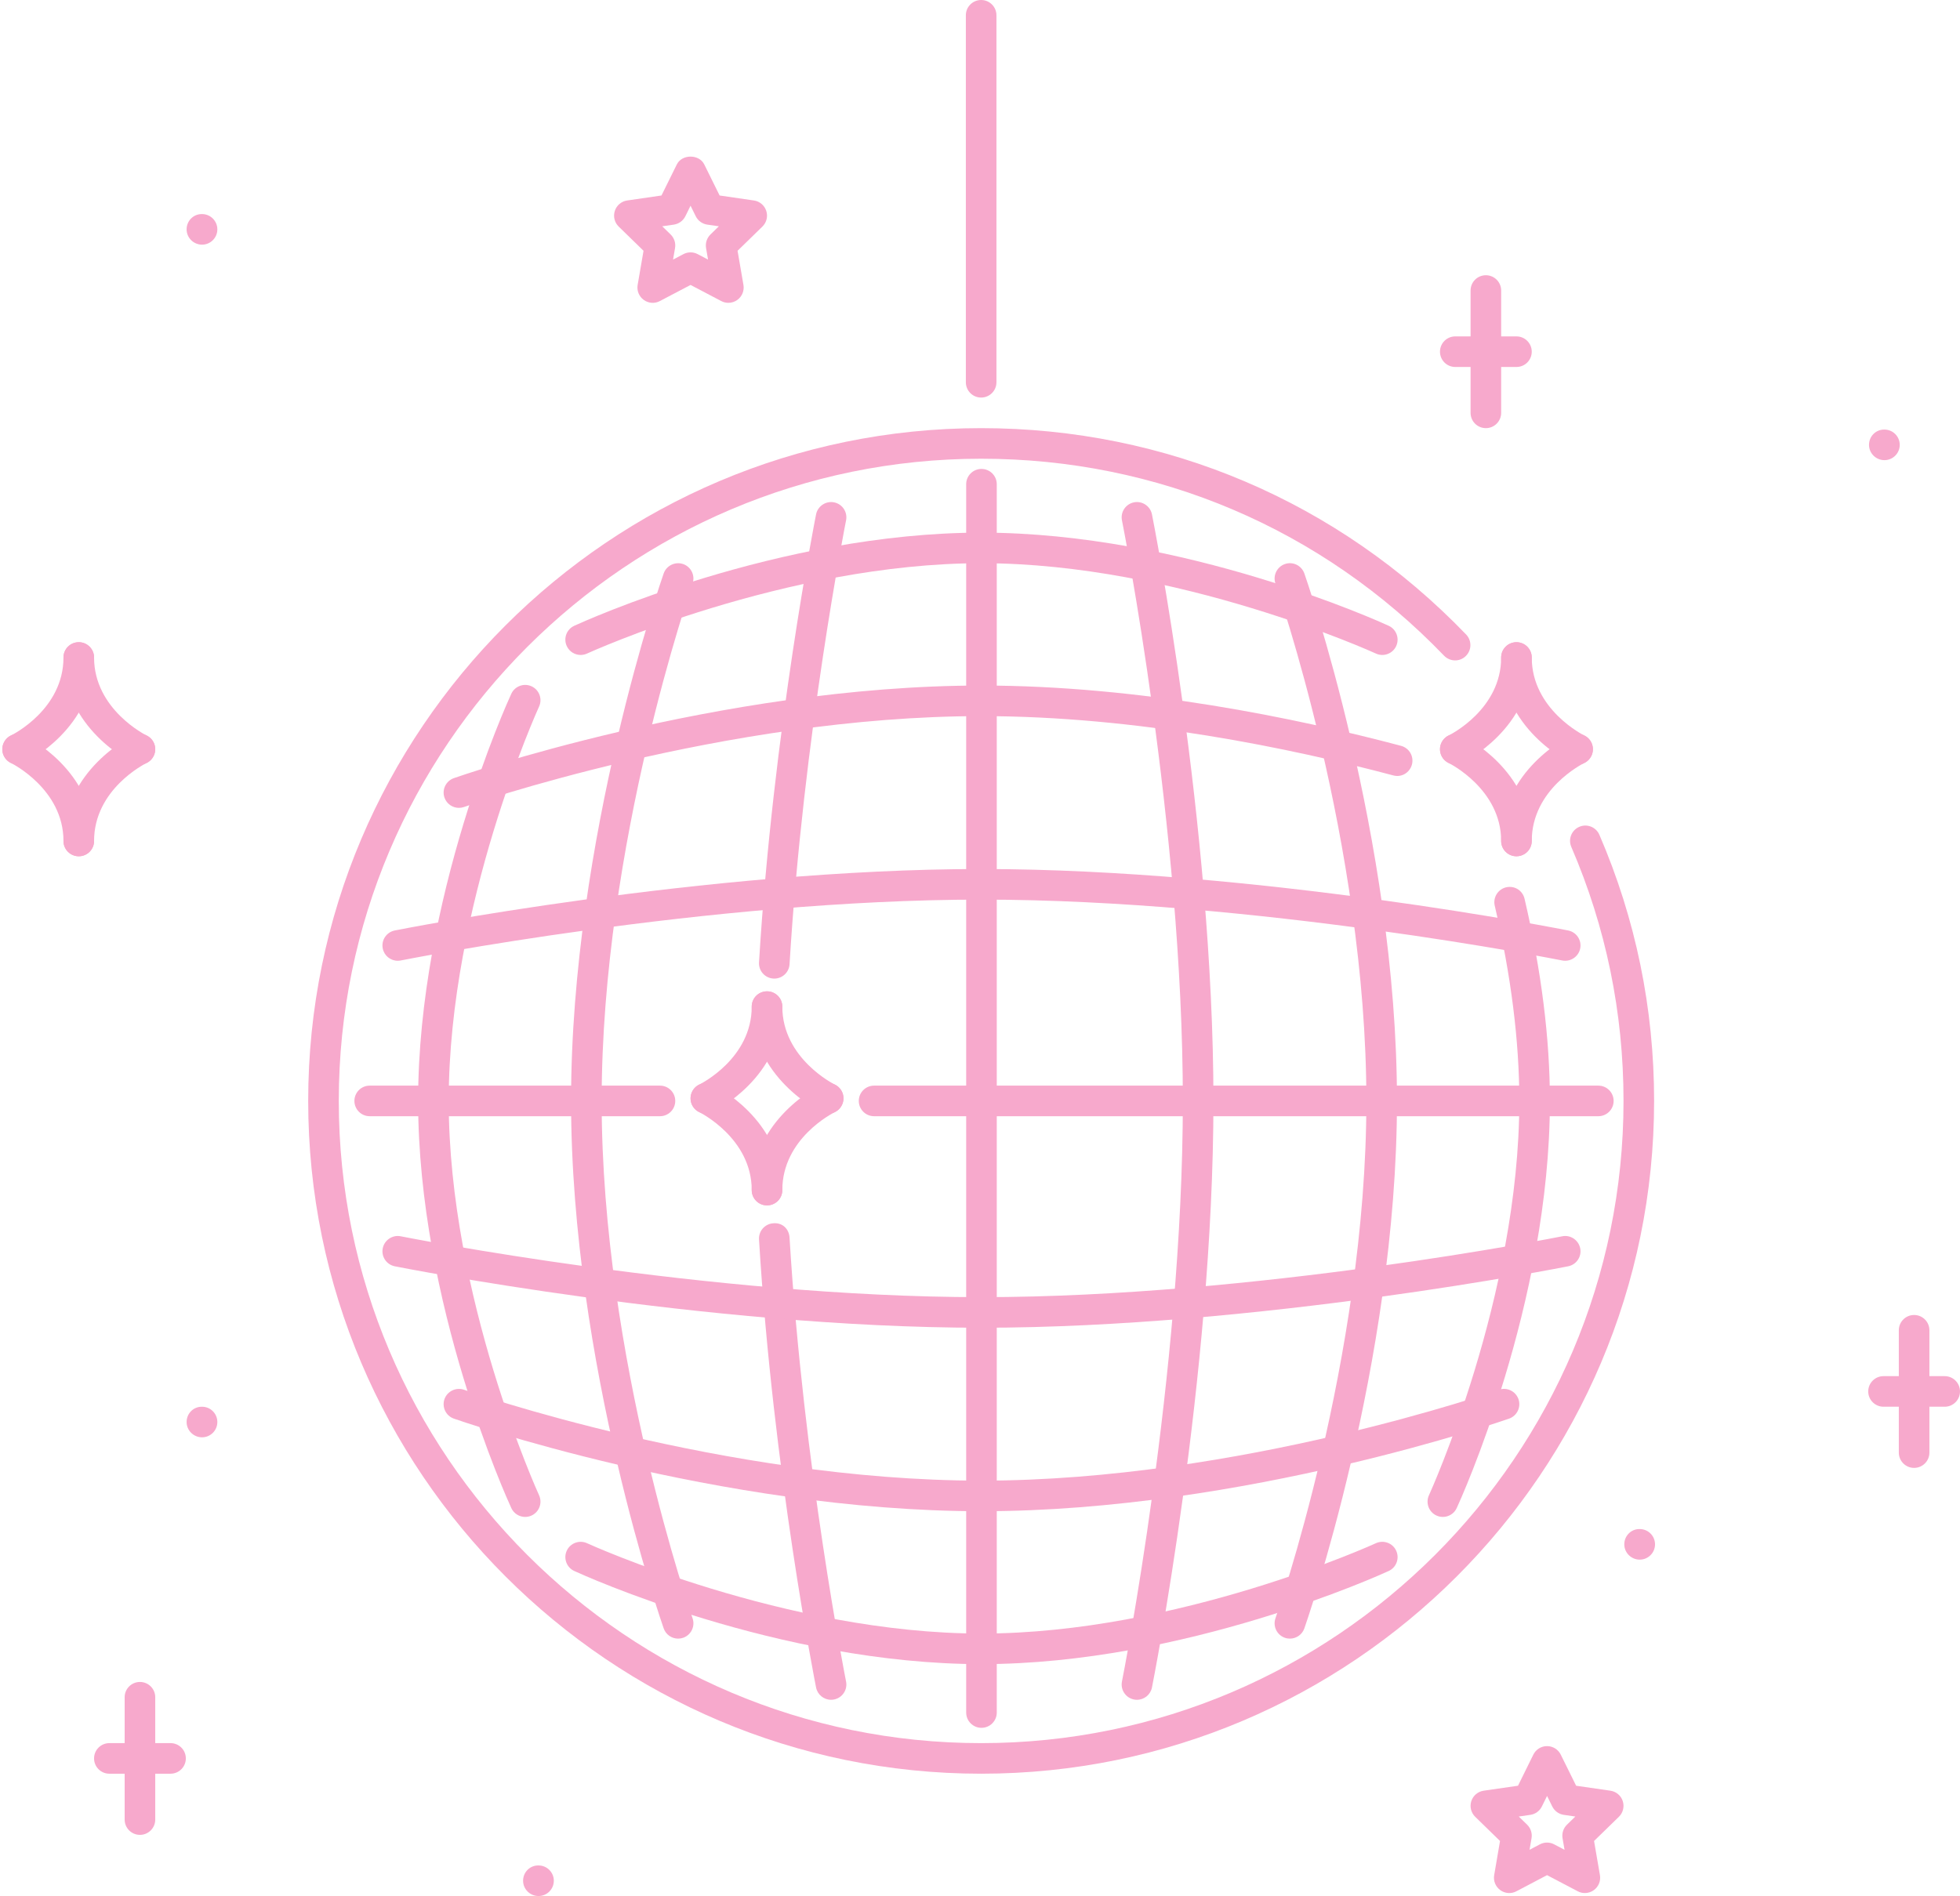 <?xml version="1.0" encoding="UTF-8" standalone="no"?><svg xmlns="http://www.w3.org/2000/svg" xmlns:xlink="http://www.w3.org/1999/xlink" fill="#f7a9cc" height="496" preserveAspectRatio="xMidYMid meet" version="1" viewBox="-0.6 8.0 512.6 496.0" width="512.6" zoomAndPan="magnify"><g><g><g><g id="change1_10"><path d="M52.243,72.001c-2.211,0-4.039-1.789-4.039-4s1.75-4,3.953-4h0.086c2.203,0,4,1.789,4,4S54.446,72.001,52.243,72.001z" fill="inherit"/></g></g></g><g><g><g id="change1_26"><path d="M428.241,415.999c-2.211,0-4.039-1.789-4.039-4s1.75-4,3.953-4h0.086c2.203,0,4,1.789,4,4 S430.444,415.999,428.241,415.999z" fill="inherit"/></g></g></g><g><g><g id="change1_22"><path d="M140.243,503.999c-2.211,0-4.039-1.789-4.039-4s1.75-4,3.953-4h0.086c2.203,0,4,1.789,4,4 S142.446,503.999,140.243,503.999z" fill="inherit"/></g></g></g><g><g><g id="change1_33"><path d="M52.243,383.999c-2.211,0-4.039-1.789-4.039-4s1.75-4,3.953-4h0.086c2.203,0,4,1.789,4,4S54.446,383.999,52.243,383.999 z" fill="inherit"/></g></g></g><g><g><g id="change1_42"><path d="M492.241,128.375c-2.211,0-4.039-1.789-4.039-4s1.75-4,3.953-4h0.086c2.203,0,4,1.789,4,4 S494.444,128.375,492.241,128.375z" fill="inherit"/></g></g></g><g><g><g id="change1_40"><path d="M256,471.999c-97.046,0-175.999-78.953-175.999-175.999c0-97.047,78.953-175.999,175.999-175.999 c48.297,0,93.344,19.171,126.836,53.984c1.531,1.594,1.484,4.125-0.109,5.656c-1.578,1.539-4.109,1.484-5.656-0.109 c-31.969-33.234-74.969-51.531-121.07-51.531c-92.632,0-167.999,75.366-167.999,167.999 c0,92.632,75.367,167.999,167.999,167.999c92.633,0,167.999-75.367,167.999-167.999c0-23.078-4.594-45.438-13.656-66.445 c-0.875-2.031,0.062-4.383,2.086-5.258c2.016-0.891,4.391,0.062,5.258,2.086c9.5,22.023,14.312,45.445,14.312,69.617 C431.999,393.046,353.047,471.999,256,471.999z" fill="inherit"/></g></g></g><g><g><g><g id="change1_34"><path d="M296.758,452.663c-0.266,0-0.531-0.023-0.797-0.078c-2.164-0.438-3.57-2.539-3.133-4.711 c0.156-0.789,15.922-80.289,15.922-151.874c0-71.609-15.766-151.085-15.922-151.875c-0.438-2.172,0.969-4.273,3.133-4.711 c2.133-0.438,4.273,0.961,4.711,3.133c0.164,0.805,16.078,81.054,16.078,153.453c0,72.397-15.914,152.647-16.078,153.452 C300.289,451.351,298.625,452.663,296.758,452.663z" fill="inherit"/></g></g></g><g><g><g id="change1_1"><path d="M336.75,436.663c-0.445,0-0.891-0.07-1.336-0.227c-2.078-0.742-3.172-3.023-2.438-5.109 c0.242-0.672,23.773-68.039,23.773-135.327c0-67.297-23.531-134.656-23.773-135.328c-0.734-2.086,0.359-4.367,2.438-5.109 s4.359,0.352,5.109,2.438c0.242,0.688,24.227,69.296,24.227,138c0,68.694-23.984,137.312-24.227,137.999 C339.938,435.64,338.398,436.663,336.75,436.663z" fill="inherit"/></g></g></g><g><g><g id="change1_4"><path d="M376.75,404.827c-0.562,0-1.133-0.117-1.672-0.367c-2.008-0.922-2.883-3.305-1.961-5.305 c0.234-0.516,23.632-51.906,23.632-103.155c0-15.664-2.164-32.852-6.429-51.07c-0.5-2.156,0.835-4.305,2.983-4.812 c2.234-0.5,4.305,0.844,4.812,2.984c4.398,18.82,6.633,36.617,6.633,52.898c0,53.046-23.374,104.343-24.366,106.499 C379.711,403.968,378.258,404.827,376.75,404.827z" fill="inherit"/></g></g></g><g><g><g id="change1_5"><path d="M201.898,264c-0.078,0-0.156,0-0.242-0.008c-2.203-0.133-3.883-2.031-3.75-4.234 c3.648-60.438,14.812-116.648,14.922-117.21c0.438-2.172,2.586-3.562,4.711-3.133c2.164,0.438,3.57,2.539,3.133,4.711 c-0.109,0.555-11.172,56.25-14.781,116.117C205.766,262.367,204,264,201.898,264z" fill="inherit"/></g></g></g><g><g><g id="change1_11"><path d="M216.742,452.663c-1.867,0-3.531-1.312-3.914-3.211c-0.109-0.562-11.273-56.773-14.922-117.21 c-0.133-2.203,1.547-4.102,3.75-4.234c2.445-0.211,4.109,1.547,4.234,3.75c3.617,59.89,14.672,115.562,14.781,116.116 c0.438,2.172-0.969,4.273-3.133,4.711C217.273,452.64,217.008,452.663,216.742,452.663z" fill="inherit"/></g></g></g><g><g><g id="change1_18"><path d="M176.75,436.663c-1.648,0-3.188-1.023-3.773-2.664c-0.242-0.688-24.227-69.305-24.227-137.999 c0-68.695,23.984-137.312,24.227-138c0.742-2.078,3.023-3.156,5.109-2.438c2.078,0.742,3.171,3.023,2.437,5.109 c-0.242,0.672-23.773,68.039-23.773,135.328c0,67.288,23.531,134.655,23.773,135.327c0.734,2.086-0.359,4.367-2.437,5.109 C177.641,436.593,177.196,436.663,176.75,436.663z" fill="inherit"/></g></g></g><g><g><g id="change1_35"><path d="M136.75,404.827c-1.508,0-2.961-0.859-3.633-2.328c-0.992-2.156-24.367-53.461-24.367-106.499 c0-53.047,23.375-104.344,24.367-106.5c0.922-2.016,3.328-2.875,5.305-1.961c2.008,0.922,2.883,3.297,1.961,5.305 c-0.234,0.516-23.632,51.906-23.632,103.156c0,51.241,23.398,102.64,23.632,103.155c0.922,2.008,0.047,4.383-1.961,5.305 C137.883,404.71,137.313,404.827,136.75,404.827z" fill="inherit"/></g></g></g><g><g><g id="change1_36"><path d="M172,300H96.087c-2.211,0-4-1.789-4-4s1.789-4,4-4H172c2.211,0,4,1.789,4,4S174.211,300,172,300z" fill="inherit"/></g></g></g><g><g><g id="change1_25"><path d="M417.413,300H228c-2.211,0-4-1.789-4-4s1.789-4,4-4h189.413c2.211,0,4,1.789,4,4S419.624,300,417.413,300z" fill="inherit"/></g></g></g><g><g><g id="change1_20"><path d="M256.086,355.335c-72.398,0-152.647-15.914-153.452-16.078c-2.164-0.438-3.57-2.538-3.133-4.71 s2.594-3.578,4.711-3.133c0.789,0.156,80.288,15.921,151.874,15.921c71.609,0,151.085-15.765,151.874-15.921 c2.133-0.453,4.273,0.969,4.711,3.133c0.438,2.172-0.969,4.272-3.133,4.71C408.733,339.421,328.484,355.335,256.086,355.335z" fill="inherit"/></g></g></g><g><g><g id="change1_12"><path d="M256.086,403.335c-68.695,0-137.312-23.984-137.999-24.227c-2.078-0.742-3.172-3.023-2.438-5.109 c0.75-2.086,3.031-3.156,5.109-2.438c0.672,0.242,68.038,23.773,135.327,23.773s134.655-23.531,135.327-23.773 c2.078-0.734,4.359,0.352,5.109,2.438c0.734,2.086-0.359,4.367-2.438,5.109C393.397,379.351,324.781,403.335,256.086,403.335z" fill="inherit"/></g></g></g><g><g><g id="change1_43"><path d="M256.086,443.335c-53.047,0-104.343-23.375-106.5-24.367c-2.008-0.922-2.883-3.305-1.961-5.305 c0.922-2.016,3.328-2.875,5.305-1.961c0.516,0.234,51.906,23.633,103.156,23.633c51.242,0,102.641-23.398,103.156-23.633 c1.992-0.914,4.383-0.055,5.305,1.961c0.922,2.008,0.047,4.383-1.961,5.305C360.43,419.96,309.125,443.335,256.086,443.335z" fill="inherit"/></g></g></g><g><g><g id="change1_37"><path d="M103.415,259.336c-1.867,0-3.531-1.312-3.914-3.211c-0.438-2.172,0.969-4.273,3.133-4.711 c0.805-0.164,81.054-16.078,153.452-16.078s152.647,15.914,153.452,16.078c2.164,0.438,3.57,2.539,3.133,4.711 s-2.578,3.562-4.711,3.133c-0.789-0.156-80.288-15.922-151.874-15.922c-71.609,0-151.085,15.766-151.874,15.922 C103.946,259.312,103.681,259.336,103.415,259.336z" fill="inherit"/></g></g></g><g><g><g id="change1_13"><path d="M119.423,219.336c-1.648,0-3.188-1.023-3.773-2.664c-0.734-2.086,0.359-4.367,2.438-5.109 c0.688-0.242,69.304-24.227,137.999-24.227c41.516,0,82.594,8.578,109.734,15.773c2.141,0.57,3.406,2.758,2.844,4.891 c-0.57,2.133-2.719,3.445-4.891,2.844c-26.688-7.078-67.031-15.508-107.688-15.508c-67.289,0-134.655,23.531-135.327,23.773 C120.313,219.266,119.868,219.336,119.423,219.336z" fill="inherit"/></g></g></g><g><g><g id="change1_17"><path d="M151.258,179.336c-1.508,0-2.961-0.859-3.633-2.328c-0.922-2.008-0.047-4.383,1.961-5.305 c2.156-0.992,53.46-24.367,106.5-24.367c53.047,0,104.344,23.375,106.5,24.367c2.008,0.922,2.883,3.305,1.961,5.305 c-0.922,2.016-3.312,2.883-5.305,1.961c-0.516-0.234-51.906-23.633-103.156-23.633c-51.242,0-102.64,23.398-103.156,23.633 C152.391,179.219,151.821,179.336,151.258,179.336z" fill="inherit"/></g></g></g><g><g><g id="change1_41"><path d="M256.086,459.999c-2.211,0-4-1.789-4-4V134.672c0-2.211,1.789-4,4-4s4,1.789,4,4v321.327 C260.086,458.21,258.297,459.999,256.086,459.999z" fill="inherit"/></g></g></g></g><g><g><g id="change1_23"><path d="M256,112.001c-2.211,0-4-1.789-4-4v-96c0-2.211,1.789-4,4-4s4,1.789,4,4v96C260,110.212,258.211,112.001,256,112.001z" fill="inherit"/></g></g></g><g><g><g><g id="change1_27"><path d="M20.001,232c-2.211,0-4-1.789-4-4c0-18.578,17.516-27.242,18.266-27.602c1.984-0.961,4.367-0.125,5.328,1.852 c0.961,1.984,0.133,4.375-1.844,5.344c-0.562,0.281-13.75,6.906-13.75,20.406C24.001,230.211,22.212,232,20.001,232z" fill="inherit"/></g></g></g><g><g><g id="change1_2"><path d="M36.001,208c-0.586,0-1.18-0.125-1.734-0.398c-0.75-0.359-18.266-9.023-18.266-27.601c0-2.211,1.789-4,4-4s4,1.789,4,4 c0,13.609,13.602,20.328,13.734,20.398c1.992,0.961,2.828,3.352,1.867,5.336C38.915,207.164,37.485,208,36.001,208z" fill="inherit"/></g></g></g><g><g><g id="change1_14"><path d="M4.009,208c-1.484,0-2.906-0.828-3.602-2.25c-0.961-1.984-0.133-4.375,1.844-5.344 c0.562-0.281,13.75-6.906,13.75-20.406c0-2.211,1.789-4,4-4s4,1.789,4,4c0,18.578-17.516,27.242-18.266,27.601 C5.181,207.875,4.587,208,4.009,208z" fill="inherit"/></g></g></g><g><g><g id="change1_39"><path d="M20.001,232c-2.211,0-4-1.789-4-4c0-13.609-13.602-20.328-13.734-20.398c-1.992-0.961-2.828-3.352-1.867-5.336 c0.961-2,3.375-2.836,5.336-1.867c0.75,0.359,18.266,9.023,18.266,27.602C24.001,230.211,22.212,232,20.001,232z" fill="inherit"/></g></g></g></g><g><g><g><g id="change1_6"><path d="M395.999,232c-2.211,0-4-1.789-4-4c0-18.578,17.516-27.242,18.266-27.602c1.984-0.961,4.367-0.125,5.328,1.852 c0.961,1.984,0.133,4.375-1.844,5.344c-0.562,0.281-13.75,6.906-13.75,20.406C399.999,230.211,398.21,232,395.999,232z" fill="inherit"/></g></g></g><g><g><g id="change1_38"><path d="M411.999,208c-0.586,0-1.18-0.125-1.734-0.398c-0.75-0.359-18.266-9.023-18.266-27.601c0-2.211,1.789-4,4-4 s4,1.789,4,4c0,13.609,13.602,20.328,13.734,20.398c1.992,0.961,2.828,3.352,1.867,5.336 C414.913,207.164,413.483,208,411.999,208z" fill="inherit"/></g></g></g><g><g><g id="change1_30"><path d="M380.008,208c-1.484,0-2.906-0.828-3.602-2.25c-0.961-1.984-0.133-4.375,1.844-5.344 c0.562-0.281,13.749-6.906,13.749-20.406c0-2.211,1.789-4,4-4s4,1.789,4,4c0,18.578-17.515,27.242-18.265,27.601 C381.18,207.875,380.586,208,380.008,208z" fill="inherit"/></g></g></g><g><g><g id="change1_31"><path d="M395.999,232c-2.211,0-4-1.789-4-4c0-13.609-13.601-20.328-13.733-20.398c-1.992-0.961-2.828-3.352-1.867-5.336 c0.961-2,3.383-2.836,5.336-1.867c0.75,0.359,18.265,9.023,18.265,27.602C399.999,230.211,398.21,232,395.999,232z" fill="inherit"/></g></g></g></g><g><g><g><g id="change1_24"><path d="M200,323.328c-2.211,0-4-1.789-4-4c0-18.578,17.516-27.242,18.266-27.602c1.992-0.969,4.359-0.117,5.328,1.852 c0.961,1.984,0.133,4.375-1.844,5.344c-0.562,0.281-13.75,6.906-13.75,20.406C204,321.539,202.211,323.328,200,323.328z" fill="inherit"/></g></g></g><g><g><g id="change1_3"><path d="M216,299.328c-0.586,0-1.18-0.125-1.734-0.398c-0.75-0.359-18.266-9.023-18.266-27.602c0-2.211,1.789-4,4-4 s4,1.789,4,4c0,13.609,13.602,20.328,13.734,20.398c1.992,0.961,2.828,3.352,1.867,5.336 C218.914,298.492,217.484,299.328,216,299.328z" fill="inherit"/></g></g></g><g><g><g id="change1_28"><path d="M184.008,299.328c-1.484,0-2.906-0.828-3.601-2.25c-0.961-1.984-0.133-4.375,1.843-5.344 c0.562-0.281,13.75-6.906,13.75-20.406c0-2.211,1.789-4,4-4s4,1.789,4,4c0,18.578-17.516,27.242-18.266,27.602 C185.18,299.203,184.586,299.328,184.008,299.328z" fill="inherit"/></g></g></g><g><g><g id="change1_29"><path d="M200,323.328c-2.211,0-4-1.789-4-4c0-13.609-13.602-20.328-13.734-20.398c-1.992-0.961-2.828-3.352-1.867-5.336 c0.96-1.992,3.375-2.836,5.335-1.867c0.75,0.359,18.266,9.023,18.266,27.602C204,321.539,202.211,323.328,200,323.328z" fill="inherit"/></g></g></g></g><g><g><g id="change1_15"><path d="M189.891,87.22c-0.641,0-1.273-0.148-1.859-0.461L180,82.54l-8.031,4.219c-1.344,0.719-2.977,0.594-4.211-0.305 c-1.234-0.891-1.852-2.414-1.594-3.914l1.539-8.938l-6.492-6.328c-1.094-1.062-1.484-2.656-1.016-4.102s1.719-2.508,3.227-2.727 l8.977-1.305l4.016-8.133c1.344-2.719,5.828-2.719,7.171,0l4.016,8.133l8.977,1.305c1.508,0.219,2.758,1.281,3.227,2.727 s0.078,3.039-1.016,4.102l-6.492,6.328l1.539,8.938c0.258,1.5-0.359,3.023-1.594,3.914 C191.547,86.962,190.719,87.22,189.891,87.22z M180,74.017c0.64,0,1.281,0.156,1.859,0.461l2.719,1.43l-0.523-3.023 c-0.219-1.305,0.211-2.625,1.156-3.547l2.195-2.141l-3.039-0.438c-1.297-0.195-2.43-1.008-3.008-2.188L180,61.813l-1.359,2.758 c-0.578,1.18-1.711,1.992-3.008,2.188l-3.039,0.438l2.195,2.141c0.945,0.922,1.375,2.242,1.156,3.547l-0.523,3.023l2.719-1.43 C178.719,74.173,179.36,74.017,180,74.017z" fill="inherit"/></g></g></g><g><g><g id="change1_8"><path d="M413.89,503.218c-0.641,0-1.273-0.148-1.859-0.461l-8.031-4.219l-8.016,4.219c-1.344,0.711-2.984,0.602-4.219-0.305 c-1.226-0.891-1.851-2.406-1.593-3.906l1.53-8.945l-6.491-6.328c-1.094-1.062-1.484-2.656-1.016-4.102 c0.469-1.453,1.727-2.508,3.234-2.727l8.976-1.297l4.008-8.133c0.672-1.367,2.062-2.234,3.586-2.234l0,0 c1.523,0,2.914,0.867,3.586,2.227l4.023,8.141l8.961,1.297c1.508,0.219,2.766,1.273,3.234,2.727 c0.469,1.445,0.078,3.039-1.016,4.102l-6.492,6.328l1.539,8.938c0.258,1.5-0.359,3.023-1.594,3.914 C415.546,502.96,414.718,503.218,413.89,503.218z M403.999,490.015c0.641,0,1.281,0.156,1.859,0.461l2.719,1.43l-0.523-3.023 c-0.219-1.305,0.211-2.625,1.156-3.547l2.188-2.133l-3.016-0.438c-1.305-0.188-2.43-1.008-3.016-2.188l-1.359-2.758l-1.359,2.75 c-0.578,1.188-1.711,2.008-3.016,2.195l-3.031,0.438l2.188,2.133c0.945,0.922,1.375,2.242,1.156,3.539l-0.523,3.031l2.711-1.43 C402.718,490.171,403.358,490.015,403.999,490.015z" fill="inherit"/></g></g></g><g><g><g><g id="change1_21"><path d="M499.999,391.999c-2.211,0-4-1.789-4-4v-32c0-2.211,1.789-4,4-4s4,1.789,4,4v32 C503.999,390.21,502.21,391.999,499.999,391.999z" fill="inherit"/></g></g></g><g><g><g id="change1_32"><path d="M507.999,375.999h-16c-2.211,0-4-1.789-4-4s1.789-4,4-4h16c2.211,0,4,1.789,4,4S510.21,375.999,507.999,375.999z" fill="inherit"/></g></g></g></g><g><g><g><g id="change1_16"><path d="M36.001,487.999c-2.211,0-4-1.789-4-4v-32c0-2.211,1.789-4,4-4s4,1.789,4,4v32 C40.001,486.21,38.212,487.999,36.001,487.999z" fill="inherit"/></g></g></g><g><g><g id="change1_9"><path d="M44.001,471.999h-16c-2.211,0-4-1.789-4-4s1.789-4,4-4h16c2.211,0,4,1.789,4,4S46.212,471.999,44.001,471.999z" fill="inherit"/></g></g></g></g><g><g><g><g id="change1_19"><path d="M388,120.001c-2.211,0-4-1.789-4-4v-32c0-2.211,1.789-4,4-4s3.999,1.789,3.999,4v32 C391.999,118.212,390.211,120.001,388,120.001z" fill="inherit"/></g></g></g><g><g><g id="change1_7"><path d="M395.999,104.001H380c-2.211,0-4-1.789-4-4s1.789-4,4-4h15.999c2.211,0,4,1.789,4,4S398.21,104.001,395.999,104.001z" fill="inherit"/></g></g></g></g></g></svg>